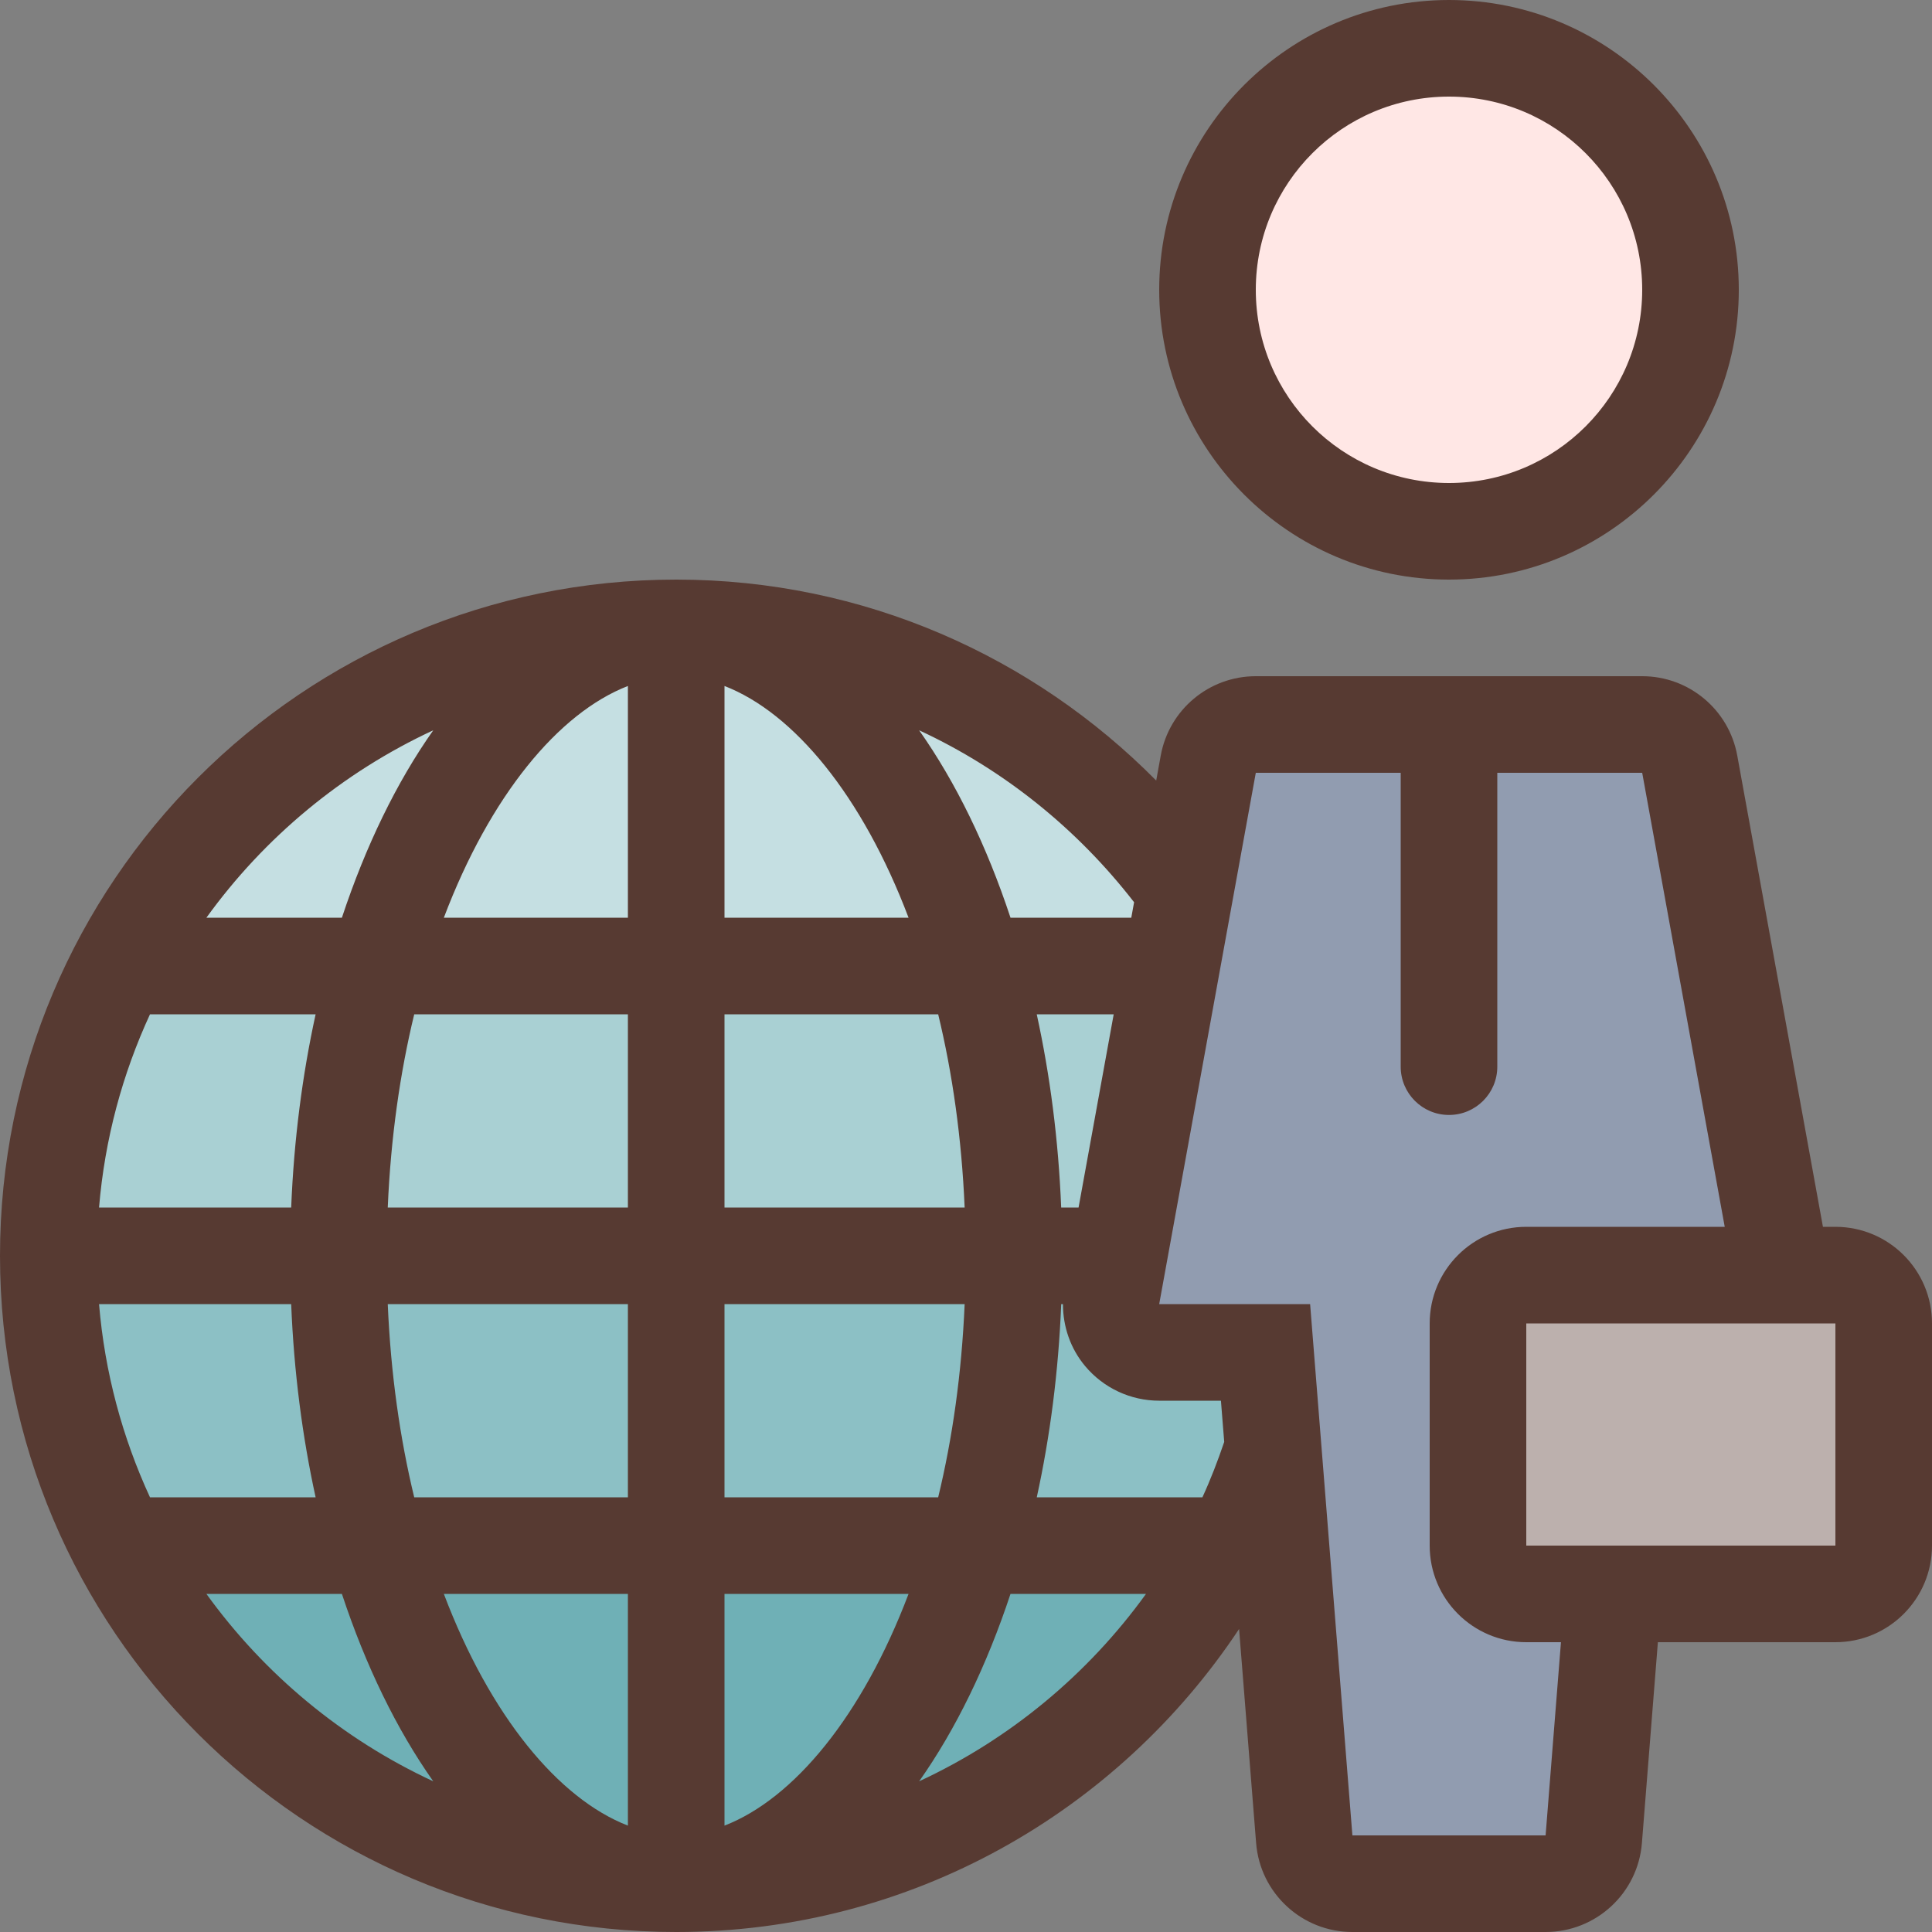 <?xml version="1.0" encoding="iso-8859-1"?>
<!-- Generator: Adobe Illustrator 19.0.0, SVG Export Plug-In . SVG Version: 6.00 Build 0)  -->
<svg version="1.1" id="Layer_1" xmlns="http://www.w3.org/2000/svg" xmlns:xlink="http://www.w3.org/1999/xlink" x="0px" y="0px"
	 viewBox="0 0 512 512" style="enable-background:new 0 0 512 512;" xml:space="preserve">
<rect x="0" y="0" width="512" height="512" fill="#808080" stroke="none"/>
<path style="fill:#FFE7E5;" d="M384,140.8c-35.294,0-64-28.706-64-64s28.706-64,64-64s64,28.706,64,64S419.294,140.8,384,140.8z"/>
<path style="fill:#C5DFE2;" d="M29.679,256l14.652-20.292c16.725-23.177,39.245-41.779,65.101-53.786l43.494-20.198l-27.639,39.185
	c-8.977,12.723-16.546,28.305-22.511,46.31L99.866,256H29.679z"/>
<path style="fill:#919CB0;" d="M346.573,499.2l-11.196-140.8h-43.511L322.116,192h123.767l26.522,145.92H404.48
	c-7.057,0-12.8,5.743-12.8,12.8v58.88c0,7.057,5.743,12.8,12.8,12.8h23.049l-6.11,76.8H346.573z"/>
<path style="fill:#8CC0C5;" d="M258.85,409.6l3.405-15.539c3.405-15.59,5.495-32.077,6.187-48.99l0.512-12.271h25.079l0.461,12.8
	c0,3.063,1.024,5.982,2.884,8.209c2.432,2.918,6.016,4.591,9.822,4.591h28.186l2.005,25.327l-0.845,2.492
	c-1.971,5.845-4.028,11.059-6.272,15.932l-3.422,7.45H258.85z"/>
<path style="fill:#6FB0B6;" d="M233.122,464.691c8.977-12.723,16.546-28.305,22.511-46.31l2.901-8.781h70.195l-14.652,20.292
	c-16.725,23.177-39.245,41.779-65.101,53.786l-43.494,20.198L233.122,464.691z"/>
<rect x="391.68" y="337.92" style="fill:#BCB0AD;" width="107.52" height="84.48"/>
<path style="fill:#8CC0C5;" d="M179.2,409.6v-76.8h89.796l-0.563,13.346c-0.811,18.79-3.294,36.847-7.364,53.675l-2.381,9.779H179.2
	z"/>
<path style="fill:#6FB0B6;" d="M179.2,409.6h80.111l-6.571,17.331c-13.278,35.046-33.724,60.126-56.115,68.804l-17.425,6.758V409.6z
	"/>
<path style="fill:#C5DFE2;" d="M99.089,256l6.571-17.331c13.278-35.046,33.724-60.126,56.115-68.804l17.425-6.758V256H99.089z"/>
<path style="fill:#8CC0C5;" d="M99.712,409.6l-2.372-9.779c-4.079-16.819-6.562-34.876-7.364-53.675L89.404,332.8H179.2v76.8H99.712
	z"/>
<g>
	<path style="fill:#6FB0B6;" d="M161.775,495.736c-22.391-8.678-42.846-33.758-56.115-68.804L99.089,409.6H179.2v92.894
		L161.775,495.736z"/>
	<path style="fill:#6FB0B6;" d="M109.423,483.678c-25.856-12.006-48.375-30.601-65.101-53.786L29.679,409.6h70.195l2.901,8.781
		c5.956,17.997,13.534,33.587,22.511,46.31l27.639,39.185L109.423,483.678z"/>
</g>
<path style="fill:#A9D0D3;" d="M89.404,332.8l0.563-13.346c0.811-18.79,3.294-36.847,7.364-53.675L99.712,256H179.2v76.8H89.404z"/>
<path style="fill:#8CC0C5;" d="M31.556,409.6l-3.43-7.441c-8.107-17.604-13.03-36.275-14.635-55.501L12.339,332.8h77.107
	l0.512,12.271c0.691,16.913,2.773,33.399,6.187,48.99L99.55,409.6H31.556z"/>
<path style="fill:#C5DFE2;" d="M179.2,256v-92.894l17.425,6.758c22.391,8.678,42.846,33.758,56.115,68.804L259.311,256H179.2z"/>
<g>
	<path style="fill:#A9D0D3;" d="M268.954,332.8l-0.512-12.271c-0.691-16.913-2.773-33.399-6.187-48.99L258.85,256h51.627
		l-13.961,76.8H268.954z"/>
	<path style="fill:#A9D0D3;" d="M179.2,332.8V256h79.488l2.372,9.779c4.079,16.819,6.562,34.876,7.364,53.675l0.572,13.346H179.2z"
		/>
	<path style="fill:#A9D0D3;" d="M12.339,332.8l1.152-13.858c1.604-19.217,6.528-37.888,14.635-55.501l3.43-7.441H99.55
		l-3.405,15.539c-3.405,15.59-5.495,32.077-6.187,48.99L89.446,332.8H12.339z"/>
</g>
<path style="fill:#C5DFE2;" d="M258.534,256l-2.901-8.781c-5.956-17.997-13.534-33.587-22.511-46.31l-27.639-39.185l43.494,20.198
	c24.004,11.153,45.338,28.211,61.687,49.348l3.482,4.506L310.494,256H258.534z"/>
<g>
	<path style="fill:#573A32;" d="M384,153.6c42.351,0,76.8-34.449,76.8-76.8S426.351,0,384,0s-76.8,34.449-76.8,76.8
		S341.649,153.6,384,153.6z M384,25.6c28.279,0,51.2,22.921,51.2,51.2S412.279,128,384,128c-28.279,0-51.2-22.921-51.2-51.2
		S355.721,25.6,384,25.6z"/>
	<path style="fill:#573A32;" d="M486.4,325.12h-3.302L460.39,200.226c-2.219-12.177-12.817-21.026-25.19-21.026H332.8
		c-12.373,0-22.972,8.849-25.19,21.026l-1.203,6.63C273.946,174.037,229.009,153.6,179.2,153.6C80.23,153.6,0,233.83,0,332.8
		S80.23,512,179.2,512c62.353,0,117.103-31.957,149.171-80.299l4.514,56.73C333.943,501.734,345.054,512,358.4,512h51.2
		c13.355,0,24.465-10.266,25.523-23.569l4.233-53.231H486.4c14.14,0,25.6-11.46,25.6-25.6v-58.88
		C512,336.58,500.54,325.12,486.4,325.12z M114.816,193.536c-9.719,13.773-17.903,30.626-24.209,49.664H54.699
		C70.084,221.884,90.752,204.706,114.816,193.536z M39.748,268.8h43.895c-3.524,16.094-5.751,33.263-6.477,51.2H26.249
		C27.759,301.841,32.452,284.621,39.748,268.8z M39.748,396.8c-7.296-15.821-11.989-33.041-13.5-51.2h50.918
		c0.725,17.937,2.953,35.106,6.477,51.2H39.748z M54.699,422.4h35.908c6.298,19.038,14.49,35.891,24.209,49.664
		C90.752,460.894,70.084,443.716,54.699,422.4z M166.4,483.806c-18.406-7.134-36.531-29.082-48.777-61.406H166.4V483.806z
		 M166.4,396.8h-56.627c-3.772-15.556-6.221-32.734-7.014-51.2H166.4V396.8z M166.4,320h-63.642
		c0.794-18.466,3.243-35.644,7.014-51.2H166.4V320z M166.4,243.2h-48.777c12.245-32.316,30.37-54.263,48.777-61.406V243.2z
		 M300.544,239.104l-0.742,4.096h-32.009c-6.298-19.038-14.49-35.891-24.209-49.664
		C266.069,203.972,285.525,219.708,300.544,239.104z M295.142,268.8l-9.31,51.2h-4.608c-0.725-17.937-2.953-35.106-6.477-51.2
		H295.142z M192,181.794c18.406,7.134,36.531,29.082,48.777,61.406H192V181.794z M192,268.8h56.627
		c3.772,15.556,6.221,32.734,7.014,51.2H192V268.8z M192,345.6h63.642c-0.794,18.466-3.243,35.644-7.014,51.2H192V345.6z
		 M192,483.806V422.4h48.777C228.531,454.716,210.406,476.664,192,483.806z M243.584,472.064
		c9.719-13.773,17.903-30.626,24.209-49.664h35.908C288.316,443.716,267.648,460.894,243.584,472.064z M318.652,396.8h-43.895
		c3.524-16.094,5.751-33.263,6.477-51.2h0.461c0,5.948,1.98,11.767,5.854,16.401c4.864,5.828,12.058,9.199,19.652,9.199h16.358
		l0.87,10.923C322.731,387.123,320.845,392.038,318.652,396.8z M409.6,486.4h-51.2l-11.204-140.8H307.2l25.6-140.8h38.4v77.875
		c0,7.074,5.726,12.8,12.8,12.8c7.074,0,12.8-5.726,12.8-12.8V204.8h38.4l21.871,120.32H404.48c-14.14,0-25.6,11.46-25.6,25.6v58.88
		c0,14.14,11.46,25.6,25.6,25.6h9.19L409.6,486.4z M486.4,409.6h-81.92v-58.88h81.92V409.6z"/>
</g>
<g>
</g>
<g>
</g>
<g>
</g>
<g>
</g>
<g>
</g>
<g>
</g>
<g>
</g>
<g>
</g>
<g>
</g>
<g>
</g>
<g>
</g>
<g>
</g>
<g>
</g>
<g>
</g>
<g>
</g>
</svg>
